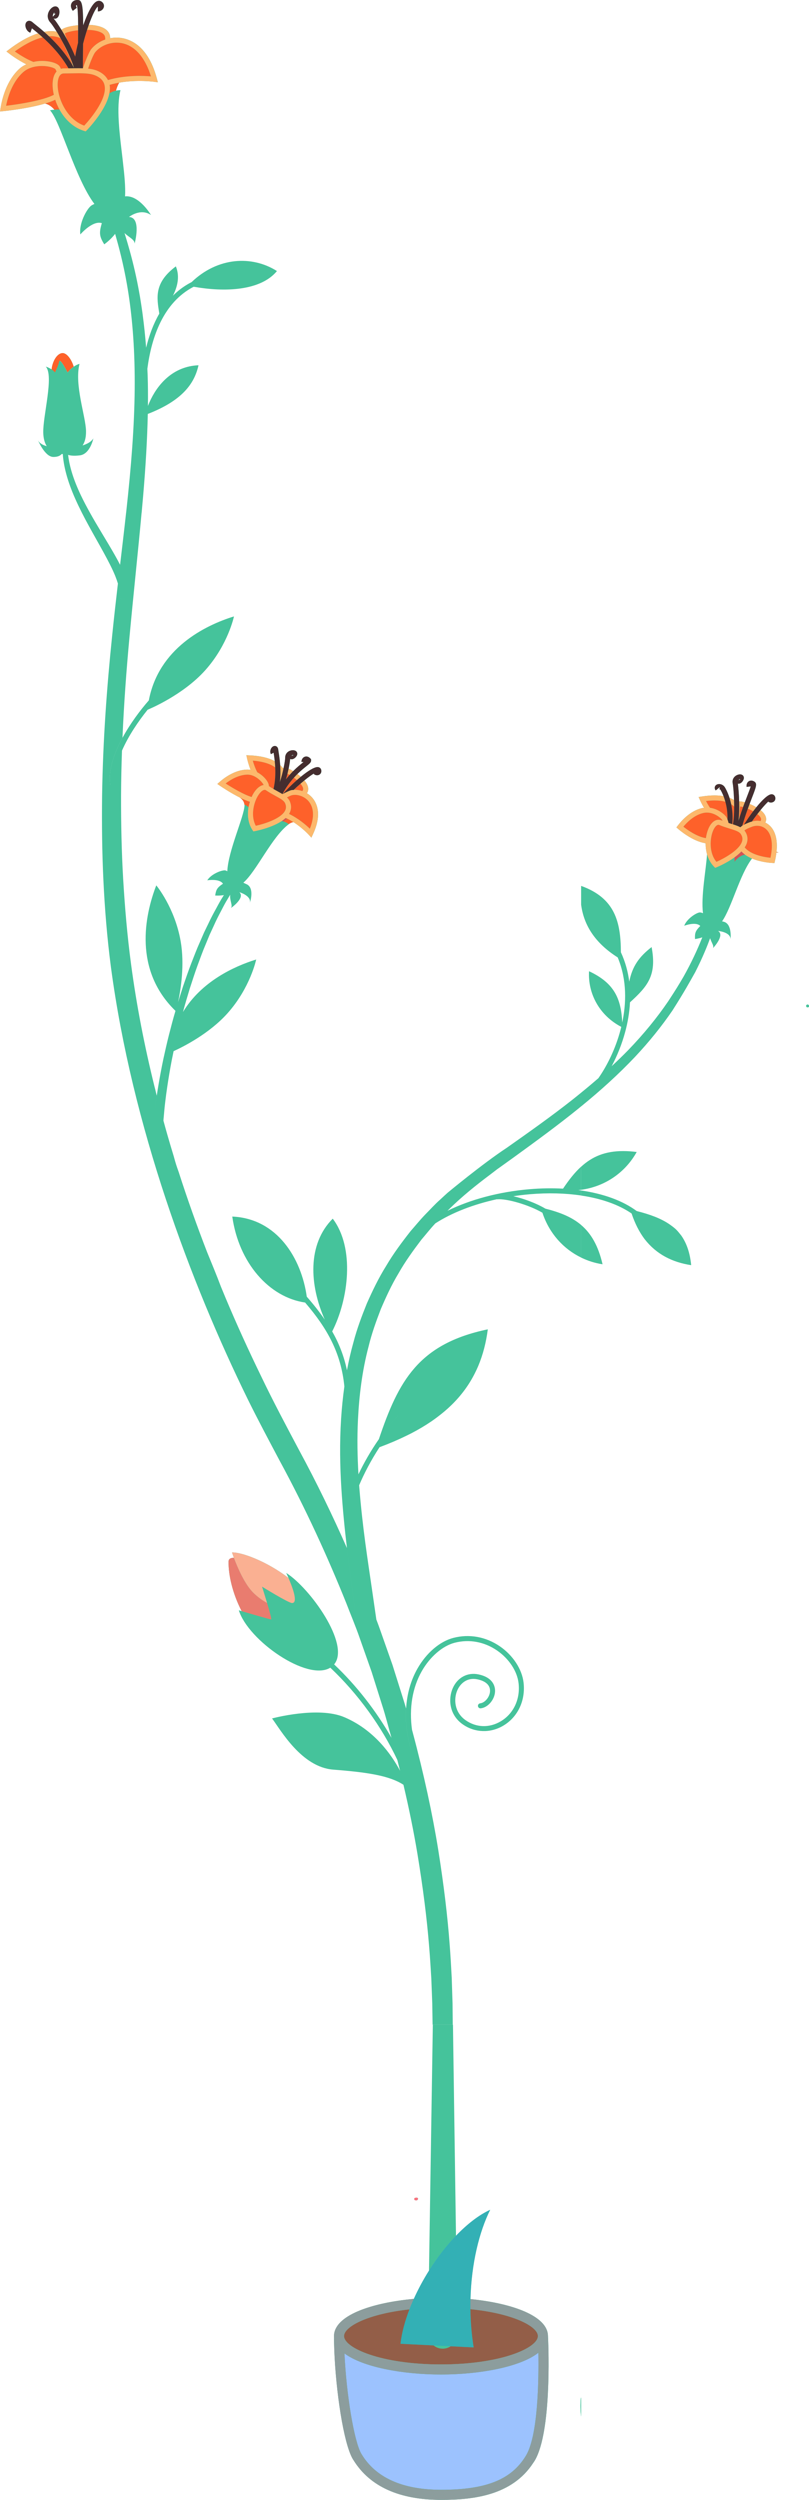 <?xml version="1.0" encoding="UTF-8"?>
<svg width="102.03mm" height="314.98mm" version="1.1" viewBox="0 0 361.51 1116.1" xmlns="http://www.w3.org/2000/svg">
<g transform="translate(-202.1 95.931)">
<path d="m236.57-95.93c-1.1 0.032-2.014 0.521-2.475 1.361-0.558 1.022-0.353 2.321 0.547 3.482l1.775-1.385c-0.389-0.502-0.42-0.886-0.346-1.022 0.043-0.076 0.168-0.148 0.375-0.178 0.403 1.199 0.537 4.836 0.565 8.988-2.393 0.234-5.264 0.72-6.863 1.641-0.229 0.132-0.43 0.272-0.602 0.422 0.822 1.342 1.709 2.879 2.6 4.529v0.008c-0.444-0.822-0.886-1.617-1.32-2.373-0.44-0.764-0.871-1.489-1.285-2.164-1.442-2.353-2.67-4.106-3.291-4.779-0.094-0.103-0.178-0.208-0.248-0.314 0.576 0.23 1.126 0.102 1.506-0.137 1.111-0.711 1.34-2.699 1.014-3.812-0.259-0.889-0.885-1.42-1.68-1.42-1.262 0-2.473 1.254-3.016 2.494-0.734 1.672-0.452 3.392 0.77 4.713 0.529 0.576 1.576 2.069 2.82 4.078l2e-3 2e-3c-0.808-0.151-1.643-0.238-2.516-0.238-1.022 0-2.058 0.133-3.098 0.324v-2e-3c-1.516-1.327-2.823-2.377-3.75-3.119-0.576-0.461-1.015-0.811-1.27-1.043-1.026-0.931-1.841-0.851-2.338-0.615-0.67 0.315-1.047 1.061-1.004 1.992 0.051 1.163 0.766 2.652 2.201 3.172l0.721-1.978c0.09 0.072 0.184 0.15 0.283 0.229 0.652 0.524 1.506 1.208 2.484 2.033 0.623 0.526 1.302 1.116 2.016 1.76-0.712-0.643-1.393-1.234-2.016-1.758-4.824 1.514-9.51 4.523-13.002 7.191l-1.16 0.887 1.152 0.895c0.232 0.18 3.685 2.834 7.732 4.848-1.03 0.486-2 1.043-2.814 1.752-6.208 5.407-8.158 14.306-8.709 17.881l-0.221 1.434 1.445-0.145c0.596-0.059 11.004-1.121 18.674-3.406 1.564 0.38 2.861 1.236 4.178 2.727-0.626 0.061-1.281 0.148-1.984 0.285 4.588 4.768 11.31 30.489 19.854 41.811-0.603 0.263-1.136 0.531-1.482 0.801-2.059 1.6-5.491 8.007-4.805 12.811 0 0 5.491-6.406 9.611-5.033-1.375 4.577-0.992 6.026 1.066 9.457 0 0 2.814-1.962 4.873-4.684 0.402 1.407 0.829 2.927 1.27 4.564 0.44 1.637 0.896 3.39 1.35 5.258 0.908 3.737 1.818 7.934 2.633 12.59 1.984 11.192 3.351 24.965 3.486 40.814 0.173 15.851-0.948 33.763-2.971 53.281-0.265 2.628-0.551 5.29-0.846 7.977h-0.014c-0.826 7.532-1.749 15.293-2.691 23.266-2.97-5.794-7.106-12.294-10.98-18.898-0.857-1.454-1.688-2.911-2.498-4.369-1.397-2.509-2.721-5.007-3.887-7.441-1.859-3.843-3.307-7.541-4.264-10.785-0.488-1.62-0.841-3.126-1.113-4.467-0.116-0.595-0.212-1.151-0.291-1.672-0.079-0.517-0.138-0.999-0.186-1.449 0.789 0.279 2.363 0.574 5.231 0.229 4.639-0.562 6.047-7.594 6.047-7.594-0.981 1.633-2.847 2.503-4.824 3.176 0.724-1.089 1.253-2.502 1.455-4.357 0.034-0.308 0.058-0.628 0.072-0.961 0.015-0.333 0.021-0.679 0.016-1.037 0-0.414-0.031-0.858-0.074-1.326-0.043-0.469-0.102-0.965-0.176-1.482-0.146-1.039-0.349-2.168-0.58-3.367-0.232-1.201-0.494-2.471-0.762-3.785-0.267-1.313-0.54-2.671-0.793-4.051-0.126-0.689-0.248-1.382-0.361-2.078-0.062-0.383-0.115-0.768-0.172-1.152-0.048-0.316-0.1-0.633-0.142-0.949-0.095-0.699-0.179-1.395-0.248-2.09-0.07-0.695-0.124-1.387-0.162-2.072-0.038-0.685-0.06-1.363-0.06-2.033-7e-4 -0.67 0.021-1.331 0.062-1.98 0.043-0.648 0.11-1.284 0.203-1.904 0.092-0.62 0.212-1.225 0.361-1.812-0.963 0.241-1.845 0.736-2.617 1.287-1.633 1.163-2.727 2.603-2.727 2.603s-2.585-5.168-3.482-5.203l0.01-0.053c0.899 0.042 3.481 5.203 3.481 5.203s1.093-1.438 2.725-2.602c-0.941-3.157-3.168-6.352-5.256-6.021-2.303 0.362-4.216 3.655-4.613 7.26-1.297-0.878-2.603-1.262-2.603-1.262 3.748 4.124-1.359 22.077-1.125 29.623 0.059 1.912 0.398 3.472 0.94 4.75 0.18 0.426 0.383 0.82 0.605 1.186-0.676-0.21-1.321-0.449-1.895-0.752-0.383-0.203-0.736-0.434-1.047-0.701-0.153-0.132-0.296-0.273-0.428-0.424-0.133-0.152-0.253-0.316-0.361-0.49-0.105-0.169-0.196-0.35-0.275-0.541 0 0.015 0.189 0.477 0.535 1.191 0.176 0.362 0.391 0.786 0.641 1.238 0.25 0.453 0.534 0.935 0.85 1.418 0.158 0.241 0.324 0.481 0.496 0.719s0.351 0.471 0.537 0.697c0.186 0.226 0.381 0.445 0.58 0.652 0.199 0.207 0.403 0.403 0.613 0.584 0.21 0.181 0.426 0.347 0.646 0.494 0.221 0.147 0.448 0.274 0.678 0.379 0.23 0.105 0.463 0.188 0.701 0.244 0.239 0.056 0.482 0.086 0.729 0.086 2.088 0 3.132-0.669 3.668-1.301 0.168 0 0.341-0.013 0.514-0.019 0.013 0.084-4e-4 0.145 0.016 0.232 0.065 1.042 0.211 2.294 0.445 3.721 0.243 1.424 0.568 3.022 1.027 4.732 0.225 0.858 0.482 1.742 0.767 2.652 0.57 1.818 1.255 3.73 2.047 5.691 0.396 0.98 0.817 1.974 1.264 2.975 0.452 1.021 0.926 2.05 1.42 3.084 0.494 1.034 1.006 2.073 1.533 3.115 1.017 2.013 2.088 4.028 3.184 6.025 4.453 8.132 9.227 16.057 11.742 22.244 0.477 1.215 0.875 2.324 1.188 3.365 0.084 0.279 0.193 0.582 0.258 0.848 0.353 1.256 0.514 2.335 0.602 3.203 0.036 0.839 0.085 1.277 0 1.916-0.056 0.54-0.086 0.824-0.086 0.824l2.664 0.238-2.666-0.234s0.027-0.29 0.084-0.828c0.088-0.639 0.039-1.081 0-1.92-0.087-0.866-0.248-1.946-0.602-3.199-0.065-0.266-0.172-0.566-0.258-0.848-0.895 7.677-1.783 15.529-2.598 23.566-2.324 22.504-4.106 46.391-4.471 71.168-0.142 12.4-0.027 24.963 0.59 37.781 0.599 12.632 1.653 25.654 3.338 38.566 9.505 71.393 35.602 140.96 61.225 193.2 4.61 9.324 9.478 18.428 14.189 27.311 11.66 21.47 21.476 42.973 29.828 63.725 1.996 5.224 4.173 10.3 5.941 15.439 1.809 5.123 3.591 10.172 5.344 15.133 1.584 5.018 3.14 9.947 4.668 14.789 1.582 4.826 2.756 9.675 4.129 14.357 0.024 0.089 0.044 0.176 0.068 0.266-6.734-11.856-15.534-23.219-25.619-32.76 7.387-8.872-10.816-34.157-21.432-40.84 0 0 0.437 0.898 1.016 2.221 0 4e-3 -2e-4 0.01 0.01 0.014-9.82-7.485-21.018-11.559-25.227-11.375 0 0 0.305 0.941 0.85 2.397-1.478-0.028-2.381 0.472-2.397 1.707-0.076 5.861 1.72 14.069 5.852 22.096-0.783-0.23-1.266-0.371-1.266-0.371 4.156 13.455 30.623 31.905 40.881 25.625 12.482 11.765 22.981 26.364 29.949 41.172 0 0.015 0.014 0.03 0.014 0.045 0.412 1.604 0.818 3.201 1.207 4.783-3.949-7.389-11.684-18.279-24.904-23.904-11.763-5.004-32.299 0.562-32.299 0.562 3.848 5.139 13.136 21.754 27.352 22.854 15.333 1.188 25.114 2.697 31.367 6.756 2.55 10.843 4.625 21.116 6.225 30.689 2.583 15.638 4.265 29.361 5.186 40.699 0.493 5.665 0.766 10.742 1.045 15.143 0.167 4.394 0.309 8.135 0.424 11.168 0.09 5.879 0.14 9.1 0.144 9.379h8.994c0-0.018 0.012-0.035 0.012-0.053 0 0-0.031-3.284-0.086-9.438-0.099-3.119-0.223-6.964-0.369-11.486-0.257-4.505-0.505-9.675-0.973-15.457-0.871-11.567-2.501-25.564-5.039-41.512-2.567-15.944-6.395-33.777-11.541-52.965-0.069-0.233-0.131-0.473-0.197-0.709-8e-4 0 0-0.014 0-0.018-1.321-9.614 0.136-18.699 4.373-26.16 3.647-6.417 9.272-11.276 14.684-12.68 6.511-1.683 13.24-0.456 18.953 3.461 5.317 3.65 8.999 9.236 9.613 14.58 0.819 7.108-2.234 13.635-7.967 17.035-5.101 3.029-10.982 2.835-15.732-0.52-4.981-3.517-5.393-9.378-3.67-13.336 1.31-3.004 4.359-5.867 8.976-4.894 3.764 0.792 5.763 2.688 5.635 5.346-0.121 2.522-2.26 5.135-4.402 5.371-0.617 0.07-1.062 0.625-0.994 1.244 0.07 0.617 0.632 1.057 1.244 0.992 3.233-0.358 6.225-3.862 6.4-7.498 0.087-1.813-0.459-6.191-7.418-7.656-4.907-1.03-9.414 1.401-11.504 6.195-2.077 4.768-1.576 11.831 4.434 16.074 5.413 3.821 12.382 4.057 18.178 0.617 6.507-3.857 9.977-11.226 9.055-19.227-0.686-5.974-4.737-12.173-10.576-16.178-6.257-4.293-13.641-5.637-20.789-3.785-6.071 1.575-12.08 6.715-16.076 13.746-3.004 5.287-4.67 11.341-5.053 17.789-0.342 5.778 0.34 11.871 2.144 18.059 0.08 0.276 0.256 0.498 0.482 0.639-0.228-0.141-0.407-0.362-0.488-0.639-1.804-6.188-2.486-12.283-2.144-18.061-0.423-1.467-0.861-2.939-1.338-4.408-1.552-4.93-3.133-9.949-4.742-15.057-1.78-5.049-3.592-10.181-5.428-15.396-0.56-1.628-1.168-3.252-1.789-4.875 0-0.013-3e-4 -1.6e-4 0-0.018-0.401-2.776-1.122-7.758-2.107-14.566-1.559-10.856-4.077-26.28-5.533-44.807-0.014-0.182-0.021-0.372-0.035-0.555 2.151-5.085 5.27-11.121 9.113-16.984 4.337-1.606 8.329-3.313 12.008-5.119 0.677-0.331 1.363-0.658 2.018-0.996 3.321-1.719 6.372-3.526 9.16-5.428 0.634-0.432 1.242-0.877 1.85-1.318 0.252-0.184 0.495-0.37 0.742-0.555 2.266-1.696 4.361-3.458 6.258-5.301 4.462-4.327 7.93-9.07 10.537-14.254 0.529-1.048 1.035-2.111 1.494-3.197 2.14-5.072 3.552-10.54 4.311-16.453-31.014 6.453-39.941 23.129-48.68 49.031-3.588 5.14-6.706 10.606-9.127 15.701-0.454-7.721-0.633-15.898-0.217-24.436 0.524-10.548 1.825-21.65 4.768-32.738 1.345-5.58 3.321-11.065 5.436-16.564 2.317-5.411 4.809-10.852 7.928-16.002 2.963-5.242 6.535-10.169 10.225-15.029 1.989-2.315 3.87-4.735 5.961-6.981 0.095-0.099 0.187-0.2 0.281-0.299 7.355-4.723 16.898-8.461 27.562-10.781l0.012 0.062c4.178-0.436 14.186 2.443 20.264 5.984h-0.012c0.534 0.312 1.042 0.628 1.512 0.947-0.47-0.319-0.977-0.635-1.512-0.945 3.055 9.241 9.416 16.181 17.307 20.008v-14.545c-4.166-3.545-9.467-5.645-15.949-7.283 0-1e-3 -2e-4 0-0.014 0-4.03-2.408-9.563-4.452-14.338-5.559 2.416-0.362 4.864-0.667 7.352-0.879 8.201-0.695 15.955-0.477 22.941 0.562v-2.269c-0.409-0.059-0.834-0.1-1.248-0.154-0.588 0.058-1.179 0.103-1.775 0.133 0.596-0.03 1.188-0.076 1.775-0.135 0.418-0.043 0.834-0.09 1.248-0.146v-10.316c-2.876 2.623-5.472 5.928-8.082 9.832-4.8-0.261-9.838-0.194-15.049 0.252-13.64 1.156-26.41 4.615-36.584 9.625 0.24-0.231 0.46-0.482 0.709-0.709 5.733-5.641 11.994-10.679 18.449-15.512 7.136-5.388-3.009 2.067 10.406-7.598 9.997-7.247 19.855-14.434 29.051-21.889 0.373-0.301 0.728-0.611 1.1-0.912v-3.103l6e-3 0.01v3.109c8.786-7.141 16.939-14.549 24.121-22.145 6.397-6.813 11.967-13.761 16.686-20.662 5.583-8.76 7.831-12.969 10.189-17.133 1.602-3.161 3.061-6.262 4.305-9.223 0.869-2.038 1.633-4.001 2.344-5.918 0.601 2.038 1.85 3.362 1.254 4.469 0 0 5.533-5.788 2.275-7.721 0 0 5.608 0.448 5.572 3.699 0 0 0.925-7.128-3.318-7.873-0.146-0.025-0.294-0.077-0.44-0.109 4.316-6.185 7.903-20.931 13.389-28.041 0 7.8e-4 -2e-4 9.5e-4 0.01 2e-3 4.181 1.744 8.773 1.973 9.072 1.984l0.926 0.041 0.217-0.9c0.335-1.397 0.536-2.648 0.678-3.832l0.992-0.023-0.963-0.223c0.63-5.652-0.729-8.976-2.174-10.812-0.783-0.99-1.738-1.756-2.807-2.285 0.189-0.421 0.33-0.84 0.357-1.24 0.081-1.127-0.398-2.255-1.426-3.359-0.315-0.34-0.681-0.671-1.082-0.99 1.388-1.694 2.71-3.143 3.693-3.998l-0.195 0.33c0.769 0.455 1.745 0.421 2.42-0.084 0.603-0.455 0.86-1.205 0.664-1.963-0.207-0.796-0.784-1.296-1.549-1.344h-0.078c-1.555 0-4.21 2.592-6.822 5.805-0.97-0.574-1.999-1.075-3.014-1.484 0.389-1.033 0.756-1.984 1.094-2.857 1.778-4.601 2.377-6.151 1.15-7.033-0.842-0.608-1.792-0.698-2.553-0.246-0.796 0.475-1.185 1.425-1.043 2.543l1.853-0.236c-0.266 0.943-0.893 2.574-1.508 4.162-0.344 0.891-0.719 1.867-1.115 2.922-0.252 0.673-0.515 1.389-0.783 2.129 0.267-0.739 0.53-1.457 0.781-2.129-0.886-0.25-1.668-0.389-2.244-0.389-0.113 0-0.193 0.036-0.297 0.047v-2e-3c-0.092-3.465-0.37-6.544-0.584-7.984 0.142 0.03 0.289 0.043 0.408 0.043 1.107-0.038 1.998-1.253 2.219-2.117 0.23-0.902-0.19-1.52-0.658-1.797-0.338-0.2-0.727-0.272-1.125-0.252h-0.01c-0.663 0.033-1.349 0.318-1.85 0.68-1.091 0.787-1.574 2.031-1.295 3.332 0.18 0.828 0.488 3.886 0.609 7.482-0.618-0.4-1.296-0.748-2.049-1.033v-2e-3c-0.86-2.664-1.842-4.326-2.062-4.68-0.599-0.959-1.679-1.53-2.762-1.44-0.776 0.061-1.39 0.46-1.647 1.062-0.245 0.578-0.122 1.226 0.334 1.781l1.73-1.438c0.043 0.062 0.108 0.266 0.021 0.5-0.079 0.216-0.236 0.326-0.295 0.342 0.065-0.016 0.455-0.018 0.707 0.385 0.065 0.104 0.664 1.085 1.316 2.762-1.212-0.218-2.524-0.344-3.963-0.344-1.771 0-3.7 0.162-5.736 0.486l-1.443 0.229 0.592 1.338c0.153 0.349 0.822 1.811 1.828 3.498 0.211-0.029 0.421-0.064 0.633-0.092-0.212 0.028-0.421 0.065-0.633 0.094-0.263 0.036-0.534 0.028-0.793 0.084-5.438 1.224-9.443 5.873-10.912 7.814l-0.631 0.834 0.785 0.689c0.277 0.245 6.356 5.522 12.109 6.348 0.05 0.067 0.098 0.14 0.145 0.211 0-0.062-0.012-0.126-0.012-0.189 0 0.063 0.014 0.127 0.014 0.189 0 1.579 0.207 3.173 0.639 4.703v0.01c-0.401 6.685-2.788 18.848-1.801 26.352 0.057 0.435 0.126 0.856 0.207 1.258-0.081-0.403-0.151-0.822-0.209-1.258-0.637-0.254-1.182-0.409-1.566-0.346-1.701 0.286-5.717 2.937-6.828 5.949 0 0 5.213-2.001 7.18 0.094-2.239 2.232-2.473 3.194-2.353 5.84 0 0 1.553-0.178 3.252-0.768-2.142 5.418-4.897 11.347-8.359 17.514-2.447 4.176-3.495 5.876-6.902 11.076-4.946 7.265-10.926 14.598-17.863 21.777-2.352 2.417-4.843 4.808-7.391 7.188 2.434-4.558 4.598-9.829 6.123-15.561 1.001-3.759 1.838-8.188 2.086-12.973 7.862-7.18 12.059-11.993 9.656-24.674-5.634 4.374-8.62 8.58-9.99 15.451-0.544-4.318-1.707-8.751-3.732-13.125-0.067-13.475-2.57-24.184-17.777-29.641v8.369c1.175 9.045 6.068 17.055 16.346 23.568 4.31 10.286 3.764 20.862 2.033 29.078-0.51-10.491-3.368-17.569-14.844-22.918-0.556 9.967 4.589 19.718 14.408 24.844 0.173 0.09 0.332 0.19 0.508 0.275-0.175-0.087-0.335-0.186-0.508-0.273-0.117 0.486-0.238 0.971-0.361 1.44-2.225 8.361-5.981 15.941-9.896 21.51-0.01 7e-3 -0.01 0.013-0.014 0.019-2.483 2.166-5.044 4.31-7.668 6.436v1.649c-0.185 0.123-0.376 0.256-0.559 0.361l-0.01-0.016c0.182-0.106 0.373-0.246 0.562-0.367v-1.645c-1.353 1.096-2.686 2.195-4.072 3.277-9.175 7.227-19.055 14.22-29.146 21.318-10.974 7.215-26.449 20.08-26.449 20.08s-2.273 2.05-3.383 3.107c-2.401 2.108-4.523 4.514-6.777 6.777-2.212 2.306-4.223 4.796-6.336 7.188-3.944 5.018-7.765 10.133-10.969 15.592-3.361 5.366-6.079 11.045-8.605 16.711-2.32 5.747-4.484 11.502-5.994 17.334-1.183 4.196-2.132 8.385-2.904 12.545-1.319-6.307-3.533-11.961-6.602-17.348 7.309-14.337 10.22-37.17 0.242-50.348-11.429 11.429-10.412 29.73-3.559 45.09-2.35-3.42-5.016-6.805-8.045-10.254-2.389-17.068-13.176-34.885-33.291-35.773 2.907 20.675 16.423 36.044 32.547 38.389 9.971 11.623 16.056 22.544 17.543 37.463-0.679 4.873-1.151 9.682-1.457 14.369-0.707 10.962-0.48 21.325 0.098 30.822 0.63 10.006 1.567 19.033 2.514 26.957 0.853 7.128 1.716 13.371 2.373 18.523 1.395 10.856 2.191 17.062 2.191 17.062s-0.798-6.206-2.195-17.064c-0.657-5.15-1.518-11.393-2.371-18.521-6.372-14.436-13.453-29.085-21.387-43.719-5.78-10.888-11.606-21.791-17.037-33.146-5.501-11.313-10.807-22.896-15.779-34.729-0.716-1.701-1.415-3.413-2.121-5.123-2.083-5.532-3.958-9.963-6.174-15.418-4.547-11.738-8.809-23.654-12.682-35.721-1.177-3.323-1.262-3.585-2.24-7.117-1.004-3.272-1.979-6.552-2.92-9.842-0.573-1.985-1.112-3.977-1.662-5.969 3e-4 0 0-0.014 0-0.014 0.013-0.182 0.018-0.352 0.027-0.539 0.227-2.248 0.39-4.791 0.734-7.557 0.137-1.183 0.296-2.427 0.463-3.689 0.14-1.053 0.299-2.144 0.461-3.246 0.553-3.753 1.215-7.738 2.016-11.912 0.268-1.345 0.552-2.723 0.838-4.098 4.372-1.994 15.973-7.828 24.098-16.92 10.186-11.398 12.809-24.006 12.809-24.006-10.064 3.114-24.55 9.918-32.711 23.438 0.911-3.533 2.014-7.007 3.029-10.449 1.136-3.49 2.236-6.938 3.436-10.223 1.22-3.276 2.346-6.466 3.617-9.404 0.61-1.483 1.208-2.922 1.781-4.314 0.632-1.368 1.241-2.69 1.828-3.957 1.129-2.561 2.305-4.832 3.371-6.834 1.032-2.018 1.958-3.77 2.822-5.144 0.463-0.78 0.862-1.454 1.211-2.039-0.279 2.815 1.278 4.816 0.309 5.975 0 0 6.581-4.561 3.775-7.106 0 0 5.405 1.561 4.721 4.738 0 0 2.334-6.797-1.676-8.377-0.418-0.166-0.835-0.377-1.248-0.598 5.859-5.058 12.918-20.726 20.322-26.117 0 0-0.023-0.019-0.043-0.035 0.807-0.513 1.522-0.826 2.107-0.891 4.025 2.567 6.832 5.64 6.877 5.689l1.135 1.258 0.721-1.535c3.564-7.614 2.276-12.415 0.568-15.1-0.904-1.422-2.053-2.454-3.277-3.199 0.203-0.315 0.367-0.639 0.459-0.965 0.367-1.31-0.059-2.774-1.26-4.356-0.101-0.133-0.232-0.266-0.342-0.398 1.705-1.385 3.293-2.546 4.432-3.189l-0.258 0.285c0.666 0.603 1.624 0.765 2.389 0.402 0.684-0.322 1.081-1.006 1.043-1.787-0.043-0.821-0.508-1.429-1.246-1.627-1.512-0.407-4.682 1.619-7.936 4.287v2e-3c-0.483-0.434-0.982-0.861-1.506-1.254 1.522-1.491 2.904-2.602 3.93-3.418 1.447-1.152 2.109-1.677 2.172-2.5l-0.027-0.668-0.33-0.361c-0.704-0.763-1.618-1.042-2.453-0.754-0.875 0.306-1.446 1.16-1.529 2.285l0.975 0.072c-0.068 0.056-0.138 0.11-0.205 0.166-1.147 0.911-2.716 2.183-4.438 3.904v-2e-3c-0.722-0.436-1.417-0.811-2.043-1.076 0.378-1.822 0.618-3.383 0.688-4.361 0.131 0.064 0.266 0.102 0.398 0.125 1.089 0.2 2.209-0.828 2.594-1.631 0.407-0.837 0.122-1.528-0.283-1.893-0.776-0.7-2.098-0.579-3-0.174-1.226 0.553-1.95 1.676-1.934 3.006 0.01 0.648-0.231 2.362-0.672 4.498-0.201 0.975-0.448 2.039-0.732 3.131 0.285-1.093 0.529-2.154 0.73-3.129v-2e-3c-0.137 0.031-0.262 0.085-0.381 0.15-0.333-0.47-0.739-0.898-1.176-1.312 0.03 0.431 0.031 0.912 0.047 1.369-0.016-0.458-0.019-0.94-0.049-1.371-0.169-2.5-0.491-4.552-0.691-5.787-0.076-0.475-0.136-0.834-0.156-1.057-0.117-1.183-0.769-1.549-1.145-1.664-0.617-0.187-1.286 0.056-1.781 0.652-0.567 0.689-0.925 1.907-0.371 2.955l1.213-0.643c0.013 0.039 0.015 0.076 0.019 0.115 0.137 0.855 0.336 2.14 0.5 3.67-2.747-1.505-6.527-2.404-11.252-2.613l-1.459-0.062 0.309 1.426c0.101 0.459 0.618 2.727 1.586 5.119 1.073 0.191 2.073 0.574 2.988 1.062 0.958 0.511 1.817 1.14 2.547 1.803-0.729-0.66-1.589-1.286-2.545-1.797-0.916-0.488-1.915-0.874-2.988-1.062-0.497-0.087-1.003-0.145-1.525-0.145-5.575 0.11-10.429 3.864-12.256 5.471l-1.09 0.959 1.197 0.814c0.695 0.475 4.743 3.194 8.84 5.244 0.01 2e-3 0.01 4e-3 0.014 6e-3 1.311 0.95 1.969 1.837 2.1 3.453-8e-4 0.036 0 0.067 0 0.104-0.196 4.979-7.326 20.323-7.693 29.361-0.407-0.234-0.783-0.407-1.08-0.418-1.726-0.062-6.187 1.729-7.879 4.461 0 0 5.506-0.92 7.014 1.525-2.639 1.739-3.063 2.637-3.475 5.252 0 0 1.891 0.164 3.894-0.191-0.137 0.221-0.27 0.436-0.418 0.672-0.909 1.391-1.88 3.148-2.967 5.182-1.123 2.014-2.358 4.306-3.553 6.875-0.619 1.276-1.264 2.606-1.93 3.981-0.61 1.399-1.239 2.847-1.885 4.334-1.343 2.959-2.544 6.161-3.84 9.457-1.276 3.301-2.453 6.763-3.67 10.273-0.732 2.327-1.489 4.678-2.219 7.041 1.237-5.751 2.988-16.756 1.16-27.223-2.631-15.057-10.896-24.934-10.896-24.934-5.209 13.486-10.205 37.815 8.58 56.035-1.067 3.562-2.001 7.159-2.91 10.705-0.909 3.602-1.717 7.17-2.471 10.631-0.855 4.054-1.581 7.94-2.197 11.619-0.153 0.9-0.306 1.805-0.441 2.674-0.121 0.767-0.226 1.496-0.334 2.238-0.126 0.857-0.261 1.737-0.369 2.559-0.145 1.006-0.248 1.95-0.355 2.898v-0.014c0.107-0.944 0.208-1.884 0.351-2.885 0.11-0.821 0.245-1.699 0.371-2.559-0.126-0.488-0.257-0.976-0.381-1.467-0.157-0.814-0.321-1.379-0.629-2.559-4.489-18.16-8.065-36.473-10.488-54.725-1.701-12.706-2.761-25.263-3.519-37.924-0.729-12.483-0.967-24.955-0.949-37.168 0.034-6.821 0.185-13.571 0.418-20.256 0.01-0.016 0.013-0.031 0.019-0.047 2.844-6.446 7.194-12.949 11.408-18.146v-4e-3c0.655-0.265 15.844-6.52 25.809-17.67 10.186-11.398 12.809-24.008 12.809-24.008-13.093 4.052-33.696 14.308-38.064 37.545v2e-3c-3.865 4.412-8.31 10.356-11.746 16.686-3.877 7.146-6.455 14.755-5.4 21.131l-0.016 2e-3c-1.062-6.383 1.517-14.002 5.398-21.154 0.652-15.296 1.755-30.196 3.096-44.58 1.816-19.638 3.844-38.359 5.457-55.943h0.018c0.228-2.473 0.449-4.924 0.656-7.352 1.105-12.944 1.849-25.228 2.088-36.725 15.484-6.008 20.852-13.596 22.666-21.734-11.519 0.451-18.492 8.701-21.961 16.594-0.231 0.526-0.446 1.052-0.646 1.572 0.054-4.721 0.021-9.313-0.125-13.736-0.031-0.972-0.082-1.913-0.125-2.869-0.12 0.912-0.225 1.815-0.317 2.709 0.091-0.894 0.196-1.797 0.315-2.709 1.816-13.901 7.047-29.557 20.695-36.617 13.948 2.473 29.902 1.848 37.217-7.004-11.18-7.081-26.484-6.244-38.135 4.928-2.396 1.22-4.55 2.68-6.482 4.338-0.644 0.553-1.264 1.127-1.859 1.723-0.341 0.671-0.719 1.353-1.137 2.045 0.418-0.692 0.794-1.374 1.135-2.045 2.495-4.916 2.872-9.261 1.299-13.082-9.868 7.4-8.516 14.001-7.4 21.1-2.725 4.707-4.6 9.947-5.885 15.225-0.396-5.175-0.92-10.071-1.535-14.689-0.043-0.32-0.081-0.651-0.125-0.969-0.049-0.355-0.102-0.695-0.152-1.047-0.238-1.681-0.489-3.32-0.752-4.918-0.061-0.373-0.119-0.757-0.182-1.125-0.069-0.405-0.143-0.792-0.213-1.191-0.324-1.845-0.659-3.645-1.012-5.369-1.363-6.75-2.898-12.536-4.316-17.367-0.473-1.61-0.933-3.114-1.369-4.512 2.172 2.025 4.518 2.91 4.518 4.711 0 0 3.204-11.669-2.516-11.896 0 0 5.051-4.108 9.832-0.875 0 0-5.006-8.483-11.008-8.363-0.193 0-0.387 0.017-0.582 0.039 0.237-4.17-0.291-9.537-0.953-15.25-0.074-0.639-0.134-1.245-0.211-1.893-0.255-2.144-0.522-4.328-0.769-6.514-0.03-0.265-0.056-0.528-0.086-0.793-0.188-1.697-0.361-3.39-0.508-5.064-0.02-0.222-0.044-0.447-0.062-0.668-0.09-1.074-0.167-2.138-0.229-3.188 0-0.089-0.012-0.173-0.012-0.262-0.287-5.152-0.18-9.945 0.779-13.787v-0.006c0-1.2e-4 -0.829-0.038-2.004 0.223 0.4-1.452 0.887-2.66 1.463-3.582 1e-3 -2.38e-4 3e-3 -0.002 4e-3 -2e-3 8.05-1.393 15.529-0.382 15.574-0.375l1.678 0.236-0.434-1.639c-4.385-16.546-14.073-18.332-18.035-18.332-0.477 0-0.954 0.026-1.426 0.076-0.472 0.05-0.94 0.122-1.404 0.211-0.034-0.738-0.136-1.432-0.395-2.006-1.339-2.965-5.476-3.831-9.152-3.982 1.447-4.052 2.96-7.281 4.045-8.201v2.219c1.127 0 2.156-0.65 2.557-1.617 0.351-0.848 0.156-1.756-0.521-2.434-0.74-0.74-1.708-0.886-2.65-0.4-1.64 0.839-3.489 4.214-5.15 8.529-0.237 0.616-0.47 1.252-0.699 1.902-0.034 0.095-0.065 0.185-0.096 0.277v-0.008c0.03-0.091 0.062-0.181 0.092-0.27h-0.092c-0.062-8.981-0.617-10.918-2.203-11.064-0.164-0.014-0.325-0.02-0.482-0.016h-0.021zm-10.16 5.445c-0.018 0.324-0.092 0.669-0.195 0.807 0.121-0.16 0.481-0.218 0.656-0.111l0.016 0.014-1.182 1.318c-0.05-0.297-0.025-0.609 0.074-0.936 0.14-0.461 0.399-0.84 0.631-1.092zm14.602 7.871c0.491 0.009 0.959 0.035 1.414 0.068-0.454-0.033-0.923-0.057-1.414-0.066v-2e-3zm2.992 0.242c0.402 0.061 0.792 0.128 1.152 0.211 0.39 0.09 0.754 0.192 1.092 0.307-0.65-0.22-1.406-0.391-2.244-0.518zm4.496 1.855h2e-3c0.079 0.09 0.149 0.184 0.211 0.279-0.062-0.096-0.134-0.189-0.213-0.279zm-24.207 0.777c-0.101 0.01-0.202 0.017-0.303 0.023v-2e-3c0.101-0.007 0.201-0.011 0.303-0.021zm8.738 8.93c0.294 0.683 0.577 1.372 0.834 2.057 0.257 0.684 0.488 1.363 0.685 2.031-0.198-0.669-0.431-1.348-0.688-2.031-0.257-0.684-0.538-1.373-0.832-2.057zm-20.758 0.158c0.596 0.352 1.237 0.7 1.883 1.039 0.405 0.211 0.81 0.422 1.225 0.619-0.272-0.129-0.545-0.256-0.812-0.393-0.143-0.073-0.271-0.152-0.412-0.227-0.649-0.339-1.285-0.686-1.883-1.039zm8.551 1.92c0.426 0 0.859 0.015 1.293 0.045-0.434-0.029-0.867-0.043-1.293-0.043-0.313 0-0.62 0.013-0.924 0.031 0.304-0.02 0.611-0.033 0.924-0.033zm13.725 2.014h4e-3c0.21 0.36 0.408 0.733 0.609 1.103 4e-4 0.001 0 0.003 0 0.004v2e-3c0.011 0.03 0.017 0.062 0.029 0.09v0.047c0.766-0.012 1.501-0.017 2.195-0.016-0.695-0.002-1.43 0.005-2.197 0.018-0.484 0.006-0.967 0.011-1.482 0.023 0.515-0.013 0.999-0.018 1.482-0.025v-0.047c-0.012-0.029-0.02-0.061-0.031-0.09-0.202-0.373-0.398-0.746-0.609-1.109zm-18.463 0.973c-0.276 0.095-0.554 0.2-0.83 0.314 0.188-0.078 0.374-0.167 0.562-0.234 0.09-0.032 0.178-0.051 0.268-0.08zm10.799 0.705h2e-3c0.056 0.125 0.097 0.2 0.148 0.311-0.052-0.11-0.093-0.186-0.15-0.311zm18.814 0.787c0.144 0.062 0.294 0.111 0.435 0.18 0.249 0.12 0.488 0.246 0.719 0.377-0.23-0.131-0.47-0.255-0.719-0.375-0.142-0.068-0.291-0.12-0.435-0.182zm18.291 2.219c0.208-0.002 0.386 0.005 0.588 0.006-0.294-5.48e-4 -0.588 3.2e-5 -0.895 0.004 0.099-0.001 0.209-9e-3 0.307-0.01zm-10.758 3.428c-0.718 0.164-1.435 0.349-2.148 0.559v-2e-3c0.713-0.209 1.43-0.393 2.148-0.557zm-24.46 123.77c-0.051 0.012-0.097 0.039-0.135 0.088v-2e-3c0.038-0.049 0.083-0.076 0.135-0.086zm-5.793 38.117c0.041 0.012 0.083 0.023 0.123 0.035-0.04-0.013-0.085-0.022-0.123-0.033v-2e-3zm50.174 108.75h2e-3l1.535 1.645-1.537-1.643v-2e-3zm59.606 28.861c0.018 6e-3 0.038 0.017 0.055 0.029 0.223 0.137 0.324 0.351 0.338 0.459l-0.945 0.109c0.355-0.238 0.774-0.261 0.758-0.311-0.097-0.088-0.162-0.188-0.205-0.287zm-2.195 8.609h2e-3v2e-3c0.299 0.144 0.624 0.316 0.979 0.518v2e-3c-0.355-0.205-0.679-0.376-0.979-0.52-0.204 0.827-0.43 1.675-0.68 2.529 0.247-0.853 0.475-1.703 0.678-2.531zm-3.18 0.113c-0.02 1.185-0.073 2.401-0.223 3.668 0.148-1.267 0.202-2.483 0.223-3.668zm205.02 2.123c0.02 5e-3 0.039 5e-3 0.059 0.018 0.247 0.09 0.386 0.277 0.42 0.381l-0.902 0.301c0.301-0.306 0.707-0.412 0.682-0.457-0.115-0.068-0.197-0.152-0.258-0.242zm-211.34 0.484c0.446 0.585 0.898 1.332 1.086 2.07-0.19-0.738-0.642-1.485-1.086-2.07zm15.316 1.725h2e-3c0.11 0.133 0.233 0.261 0.332 0.396-0.099-0.135-0.224-0.264-0.334-0.396zm-16.67 0.215h8e-3c0.076 0.126 0.163 0.26 0.209 0.363 0.406-0.062 0.807-0.058 1.195 0.021-0.386-0.078-0.786-0.081-1.191-0.019-1.69 0.254-3.478 1.74-4.856 4.291-0.182 0.338-0.342 0.717-0.506 1.086-0.299 0.666-0.567 1.367-0.797 2.109-4e-4 1e-3 0 3e-3 0 4e-3v2e-3c-0.01 0.025-0.011 0.049-0.024 0.076-0.072 0.238-0.136 0.481-0.201 0.727-0.137 0.529-0.266 1.062-0.361 1.611-0.581 3.438-0.241 7.201 1.732 10.195l0.395 0.602-0.01 2e-3 -0.41-0.625c-1.971-2.992-2.313-6.75-1.734-10.186 0.01 4e-3 0.012 8e-3 0.018 0.012 0.093-0.548 0.224-1.081 0.361-1.609v-2e-3c0.062-0.247 0.125-0.486 0.199-0.727 0.012-0.027 0.017-0.051 0.025-0.078v-6e-3c0.227-0.742 0.496-1.44 0.793-2.106 0.164-0.369 0.324-0.75 0.506-1.09 1.377-2.551 3.166-4.035 4.856-4.291-0.046-0.103-0.131-0.237-0.207-0.363zm17.863 2.022c0.016 0.17 0.01 0.325-0.033 0.465-0.027 0.099-0.072 0.2-0.127 0.301 0.055-0.1 0.098-0.202 0.125-0.301 0.039-0.14 0.051-0.295 0.035-0.465zm-3.662 0.496c0.252 0 0.512 0.013 0.779 0.035-0.267-0.022-0.527-0.033-0.779-0.033-0.207 0-0.397 0.045-0.6 0.059 0.203-0.014 0.393-0.061 0.6-0.061zm-13.533 2e-3c0.207 0 0.4 0.067 0.594 0.197 1.516 1.028 2.971 1.823 4.254 2.525 2.088 1.143 3.737 2.047 4.262 3.203 0.345 0.769 0.472 1.495 0.383 2.195 0.088-0.7-0.045-1.428-0.397-2.197-0.522-1.157-2.17-2.056-4.258-3.199-1.282-0.702-2.739-1.499-4.256-2.529-0.194-0.131-0.387-0.193-0.594-0.193 0-4e-5 0.01-2e-3 0.012-2e-3zm8.111 1.865c-0.041 0.022-0.082 0.044-0.125 0.068-0.012-7e-3 -0.024-0.013-0.037-0.023 0-2e-3 -0.01-4e-3 -0.01-6e-3v-2e-3c0.017 0.013 0.03 0.021 0.047 0.029 0.043-0.022 0.084-0.044 0.125-0.066zm11.432 3.139c0.251 0.288 0.488 0.6 0.705 0.941 0.162 0.254 0.317 0.534 0.463 0.838-0.146-0.305-0.302-0.583-0.465-0.838-0.216-0.34-0.453-0.655-0.703-0.941zm188.93 1.42v2e-3c0.13 0.62 0.246 1.272 0.342 1.955-0.096-0.683-0.213-1.337-0.344-1.957zm7.455 2.004c-0.402 1.111-0.817 2.299-1.234 3.566 0.417-1.266 0.831-2.454 1.232-3.566zm-3.623 0.471c-0.047 0.618-0.083 1.306-0.113 1.898-0.034 0.655-0.085 1.361-0.135 2.057-0.104 0.326-0.205 0.67-0.309 1.008 0.104-0.338 0.203-0.682 0.307-1.008 0.05-0.695 0.101-1.404 0.135-2.057 0.031-0.593 0.068-1.281 0.115-1.898zm-203.21 0.457h2e-3c-0.176 0.338-0.403 0.665-0.672 0.98 0.268-0.315 0.494-0.642 0.67-0.98zm211.1 1.455c0.31 0.247 0.594 0.5 0.834 0.756v2e-3c-0.241-0.259-0.526-0.51-0.834-0.758zm-17.178 1.266c0.496 0.365 0.879 0.716 1.125 0.982-0.245-0.266-0.629-0.617-1.125-0.982zm-193.74 0.594h2e-3l0.803 0.369-0.805-0.367v-2e-3zm194.51 0.861c0.094 0.03 0.188 0.059 0.281 0.098 0.108 0.045 0.211 0.082 0.314 0.119-0.105-0.037-0.21-0.073-0.318-0.119-0.092-0.038-0.185-0.068-0.277-0.098zm0.863 0.314c0.013 5e-3 0.026 0.01 0.039 0.016-0.014-5e-3 -0.025-8e-3 -0.039-0.014v-2e-3zm2.484 0.883c0.064 0.021 0.131 0.046 0.195 0.066v2e-3c0.407 0.128 0.83 0.268 1.213 0.385 0.154 0.047 0.284 0.092 0.434 0.139-0.151-0.044-0.284-0.091-0.44-0.139-0.38-0.117-0.806-0.257-1.213-0.385-0.061-0.019-0.128-0.049-0.189-0.068zm-209.87 1.041c-0.433 0.11-0.858 0.218-1.221 0.297v-2e-3c0.362-0.079 0.788-0.185 1.221-0.295zm21.354 0.152c0.628 0.542 1.164 1.039 1.594 1.455v2e-3c-0.429-0.416-0.966-0.914-1.594-1.457zm201.5 0.123c0.233 0 0.462 0.014 0.688 0.039-0.226-0.025-0.455-0.037-0.688-0.037-0.429 0-0.862 0.043-1.287 0.129 0.425-0.086 0.859-0.131 1.287-0.131zm-8.238 0.324c0.244 0.111 0.477 0.227 0.701 0.348v2e-3 -2e-3c-0.222-0.12-0.454-0.236-0.697-0.348zm1.213 0.652c0.495 0.318 0.93 0.684 1.283 1.129v2e-3c0.04 0.05 0.099 0.087 0.139 0.141 1.208 1.667 1.552 3.451 1.022 5.303 0 0.015-0.011 0.029-0.016 0.043 0-0.014 0.01-0.029 0.014-0.043 0.529-1.852 0.185-3.635-1.024-5.303-0.041-0.054-0.1-0.091-0.142-0.143-0.351-0.442-0.783-0.81-1.275-1.129zm-1.49 11.887c-0.519 0.442-1.064 0.863-1.621 1.264v-2e-3c0.557-0.4 1.102-0.821 1.621-1.262zm13.496 1.328c0.356 0.047 0.689 0.087 0.957 0.113v2e-3c-0.268-0.027-0.6-0.068-0.957-0.115zm17.447 65.643c-0.097 0.015-0.2 0.053-0.309 0.119-0.263 0.16-0.303 0.459-0.199 0.727 0.171 0.455 0.532 0.454 0.924 0.312 0.096-0.034 0.187-0.083 0.279-0.123 0.013-0.203 0.014-0.403 0.019-0.604-0.187-0.302-0.424-0.475-0.715-0.432zm-279.07 3.465c-0.011 0.041-0.023 0.083-0.033 0.123-0.504 1.797-0.973 3.603-1.422 5.406 0.449-1.803 0.917-3.61 1.42-5.406 0.012-0.042 0.023-0.082 0.035-0.123zm196.75 61.938c-8.127-0.013-13.877 2.481-18.795 6.969v10.314c10.771-1.458 19.782-7.805 24.82-16.875-2.148-0.273-4.15-0.407-6.025-0.408zm-27.305 17.43c0.615 0.062 1.226 0.109 1.832 0.139-0.607-0.03-1.218-0.075-1.832-0.137v-2e-3zm8.51 0.158v2.268c9.038 1.343 16.792 4.066 22.525 8.006 1.518 4.521 3.462 8.289 5.781 11.396 0.033 0.043 0.06 0.09 0.094 0.133h0.014c5.273 6.747 12.374 10.27 20.75 11.549-0.544-5.641-2.106-9.912-4.443-13.246-1.907-2.372-2.264-2.866-4.996-4.824-4.077-2.864-9.17-4.645-14.9-6.094-6.18-4.577-14.746-7.718-24.814-9.18l-0.01-8e-3zm0 15.43v14.543c3.002 1.456 6.217 2.474 9.562 2.984-1.937-8.305-5.107-13.738-9.562-17.527zm-74.58 3.9h2e-3c-0.479 0.48-0.939 0.967-1.379 1.459 0.439-0.492 0.898-0.978 1.377-1.459zm-7.238 81.176h2e-3v4e-3c-1.528 1.567-3.015 3.252-4.449 5.019 1.434-1.768 2.918-3.455 4.447-5.023zm15.525 271.92-1.709 109.8c3.589-5.704 7.696-11.033 12.059-15.566l-1.35-94.234h-9zm-7.42 77.244c-0.34 0.043-0.861 0.034-0.867 0.594-0.013 0.461 0.435 0.638 0.836 0.629 0.461-0.013 0.831-0.282 0.826-0.777 0-0.423-0.374-0.461-0.795-0.445zm33.072 5.4c-5.144 2.362-10.371 6.475-15.299 11.594-4.365 4.534-8.472 9.865-12.059 15.568-2.574 4.088-4.864 8.342-6.785 12.621v2e-3c-18.886 1.712-35.662 7.41-35.662 16.605 0 16.34 2.927 40.558 6.812 51.354 0.511 1.42 1.036 2.63 1.576 3.537 0.11 0.182 0.234 0.351 0.344 0.531 7.285 11.738 20.463 17.703 39.205 17.703 14.227 0 31.63-1.937 41.096-16.52 0.216-0.333 0.447-0.634 0.654-0.979 0.529-0.88 1.01-1.888 1.453-2.988 6.187-15.341 4.604-50.197 4.488-52.561-0.029 2.778-1.591 5.233-4.281 7.357h-0.01c2.715-2.142 4.285-4.626 4.285-7.436 5e-4 0.01 0 0.067 0 0.078 3e-4 -0.026 0.01-0.052 0.01-0.078 0-0.039-0.014-0.077-0.014-0.115 4e-4 8e-3 1e-4 0.05 0 0.082-4e-3 -0.026-0.01-0.053-0.01-0.08-0.137-8.96-16.236-14.582-34.617-16.398 0.396-15.914 3.946-30.168 8.812-39.879zm-63.33 52.998h2e-3c-0.326 0.291-0.613 0.582-0.859 0.871 0.247-0.289 0.532-0.58 0.858-0.871zm38.023 7.564h6e-3c1.145 0.915 2.583 1.476 4.162 1.453 1.285-0.02 2.469-0.419 3.471-1.072h0.012c-1.004 0.655-2.192 1.058-3.478 1.076-1.584 0.025-3.024-0.539-4.172-1.457zm-39.809 3.564c0.515 0.385 1.067 0.759 1.654 1.121-0.587-0.362-1.14-0.735-1.654-1.119v-2e-3zm38.213 4.834c1.595 0.055 3.231 0.084 4.908 0.084 1.649 0 3.257-0.029 4.826-0.082-1.569 0.053-3.177 0.084-4.826 0.084-1.677 0-3.313-0.031-4.908-0.086zm67.424 14.957c-0.27 2.891-0.234 5.698 0.119 8.416v-8.369c-0.043-0.016-0.076-0.034-0.119-0.047zm-67.125 40.955c1.531 0.094 3.109 0.141 4.734 0.141 1.258 0 2.48-0.016 3.67-0.053-1.19 0.036-2.412 0.055-3.67 0.055-1.625 0-3.203-0.048-4.734-0.143z" fill="#45c39b"/>
<path d="m363.59 999.6c6.345 10.642 18.349 16.038 35.683 16.038 20.12 0 31.453-4.581 37.892-15.314 5.373-8.955 5.708-33.509 5.51-45.875-8.05 6.356-26.194 9.72-43.526 9.72-17.055 0-34.884-3.26-43.124-9.418 0.833 18.101 4.279 39.341 7.564 44.849" fill="#9cc2fe"/>
<path d="m442.68 954.45c0.198 12.366-0.137 36.92-5.51 45.873-6.439 10.735-17.773 15.316-37.892 15.316-17.334 0-29.338-5.396-35.683-16.038-3.285-5.51-6.732-26.75-7.562-44.849-2.959-2.212-4.691-4.795-4.691-7.738 0 16.34 2.925 40.558 6.811 51.354 0.511 1.42 1.037 2.63 1.577 3.537 0.11 0.182 0.234 0.351 0.344 0.531 7.285 11.738 20.462 17.703 39.204 17.703 14.227 0 31.63-1.937 41.096-16.52 0.216-0.333 0.448-0.634 0.655-0.979 0.529-0.88 1.01-1.888 1.454-2.988 6.26-15.52 4.561-51.14 4.48-52.754 0 0.038 0.013 0.076 0.013 0.115 0 2.81-1.571 5.292-4.286 7.436" fill="#8c9d9d"/>
<path d="m355.84 947.01c0 5.285 16.477 12.656 43.312 12.656 26.836 0 43.312-7.371 43.312-12.656 0-4.354-11.207-10.116-30.157-12.013 0.072 5.566 0.524 11.295 1.458 17.075l-10.28-0.508c-1.004 0.655-2.192 1.058-3.478 1.075-1.584 0.025-3.024-0.538-4.171-1.456l-14.769-0.731c0.535-4.815 1.958-10.051 3.991-15.368-18.392 1.989-29.218 7.641-29.218 11.925" fill="#935e48"/>
<path d="m412.31 935c18.95 1.897 30.157 7.659 30.157 12.013 0 5.283-16.477 12.656-43.312 12.656-26.834 0-43.312-7.373-43.312-12.656 0-4.284 10.829-9.936 29.218-11.925 0.596-1.557 1.242-3.116 1.944-4.68-18.886 1.712-35.662 7.409-35.662 16.605 0 2.943 1.732 5.526 4.691 7.738 8.237 6.158 26.068 9.418 43.121 9.418 17.332 0 35.476-3.364 43.526-9.72 2.716-2.142 4.286-4.626 4.286-7.436 0-0.038-0.013-0.074-0.013-0.113-0.137-8.962-16.24-14.582-34.625-16.398-0.039 1.485-0.045 2.986-0.025 4.498" fill="#8c9d9d"/>
<path d="m387 930.4c-0.702 1.564-1.348 3.123-1.944 4.682-2.034 5.314-3.456 10.55-3.991 15.365l14.769 0.731 7.65 0.38 10.28 0.508c-0.934-5.78-1.386-11.506-1.458-17.075-0.02-1.512-0.014-3.013 0.025-4.498 0.396-15.914 3.946-30.168 8.813-39.879-5.144 2.362-10.372 6.475-15.3 11.594-4.365 4.534-8.471 9.864-12.058 15.568-2.574 4.088-4.864 8.343-6.786 12.622" fill="#1f98d4" fill-opacity=".46"/>
<path d="m388.04 886.44c0.461-0.013 0.83-0.281 0.826-0.776 0-0.423-0.373-0.461-0.794-0.446-0.34 0.043-0.862 0.034-0.869 0.594-0.013 0.461 0.436 0.637 0.837 0.628" fill="#fb727f"/>
<path d="m461.79 982.95v-8.37c-0.043-0.016-0.076-0.034-0.119-0.047-0.27 2.891-0.234 5.699 0.119 8.417" fill="#45c39b"/>
<path d="m321.44 619.7c-1.924-1.019-3.91-2.401-5.978-4.376-4.066-3.884-7.371-11.799-8.854-15.77-1.478-0.028-2.381 0.472-2.396 1.708-0.076 5.866 1.724 14.08 5.861 22.113 3.427 1.004 12.69 3.699 13.187 3.699 0.306 0-0.72-3.695-1.82-7.373" fill="#e97c6f"/>
<path d="m321.44 619.7c-1.089-3.647-2.25-7.279-2.25-7.279s11.804 7.326 13.432 7.326c2.887 0 0.031-7.394-1.631-11.21-9.821-7.488-21.024-11.565-25.234-11.38 0 0 0.306 0.941 0.851 2.396 1.483 3.971 4.788 11.887 8.854 15.77 2.068 1.976 4.054 3.357 5.978 4.376" fill="#fab092"/>
<path d="m313.34 261.91c0.084 0.288 0.144 0.592 0.191 0.907 0.062-0.247 0.126-0.488 0.2-0.729l-0.392-0.178z" fill="#d45356"/>
<path d="m329.63 269.34c-0.506 0.461-1.06 0.895-1.663 1.296 0.297 0.043 0.574 0.106 0.837 0.18 0.569-0.427 1.121-0.805 1.64-1.105l-0.815-0.371z" fill="#d45356"/>
<path d="m241.01-82.611c-0.65 1.996-1.264 4.104-1.797 6.203-0.013 0.578-0.013 1.128-0.019 1.74-0.045 3.341-0.085 6.5-0.068 9.211h0.041c0.316-0.998 0.664-1.979 1.018-2.902 1.061-2.769 2.177-5.016 2.666-5.623 1.564-1.94 3.784-3.426 6.277-4.297 0.014-0.637-0.047-1.212-0.25-1.662-0.729-1.613-3.66-2.593-7.867-2.67zm-3.994 0.176c-2.968 0.32-5.274 0.972-5.902 1.406 0.013 0.531 0.482 1.71 1.049 2.977 1.253 2.322 2.493 4.853 3.541 7.377 0.308-1.928 0.748-4.016 1.268-6.131 0.023-1.802 0.043-3.73 0.045-5.629zm-12.115 2.65c-0.299 0-0.608 0.05-0.912 0.07 3.447 3.251 7.453 7.645 10.564 12.998-0.198-0.67-0.432-1.351-0.689-2.035-0.772-2.054-1.759-4.137-2.662-6.035-0.416-0.873-0.777-1.645-1.09-2.34v-2e-3c-0.333-0.614-0.662-1.209-0.99-1.785-1.287-0.556-2.686-0.871-4.221-0.871zm-3.758 0.504c-4.426 1.073-8.916 3.751-12.441 6.318 1.721 1.217 5.039 3.387 8.295 4.686 1.217-0.266 2.485-0.453 3.828-0.453 3.409 0 7.29 0.947 8.111 2.758 0.146 0.317 0.257 0.563 0.365 0.781 0.405-0.121 0.828-0.207 1.289-0.209 0.745-0.013 1.423-0.02 2.111-0.031-3.384-5.877-7.943-10.592-11.559-13.85zm33.008 2.385c-3.683 0-7.431 1.698-9.551 4.326-0.648 0.803-2.052 3.947-3.139 7.277 1.737 0.189 3.265 0.543 4.674 1.221 1.994 0.961 3.376 2.278 4.197 3.902 7.675-2.281 15.791-1.952 19.229-1.652-2.947-9.607-8.507-15.074-15.41-15.074zm-33.326 10.418c-1.942 0-5.606 0.353-8.315 2.709-4.946 4.309-6.942 11.195-7.707 15.074 0.7-0.081 1.484-0.179 2.328-0.293 5.908-0.796 14.798-2.385 19.021-4.615-0.54-2.338-0.692-4.583-0.424-6.471 0.241-1.694 0.813-3.026 1.654-3.936-0.151-0.29-0.307-0.615-0.496-1.029-0.315-0.475-2.753-1.44-6.062-1.44zm16.383 3.24c-1.067 0-2.215 0.02-3.459 0.043-0.986 0.016-2.029 0.034-3.139 0.045-1.798 0.016-2.434 1.854-2.654 3.393-0.869 6.106 3.388 16.932 11.773 19.922 2.081-2.243 10.229-11.505 9.133-17.789-0.335-1.935-1.548-3.381-3.703-4.418-2.066-0.995-4.574-1.195-7.951-1.195zm18.16 4.203c-1.429 0.247-2.872 0.57-4.299 0.988 0 0.014 0.012 0.023 0.012 0.037 0.207 1.192 0.132 2.454-0.113 3.736 0.26-0.158 0.52-0.299 0.777-0.424 0.772-0.375 1.517-0.61 2.158-0.752 0.401-1.454 0.889-2.663 1.465-3.586zm-28.596 7.625c-1.294 0.632-2.848 1.201-4.549 1.707 1.566 0.38 2.865 1.236 4.184 2.731 0.819-0.081 1.566-0.092 2.264-0.061-0.785-1.422-1.412-2.901-1.898-4.377zm3.377 113.11c-0.131-6e-3 -0.262 8.13e-4 -0.393 0.021-2.304 0.362-4.217 3.659-4.613 7.266 0.54 0.364 1.079 0.806 1.52 1.357 0 0 1.502-2.998 1.875-4.875 0.376-1.874 3.75 4.875 3.75 4.875s1.093-1.438 2.725-2.602c-0.882-2.959-2.895-5.953-4.863-6.043zm84.896 181.94c0.468 1.676 1.173 3.621 2.012 5.203 1.703 0.909 3.098 2.186 3.998 3.369 0.596 0.781 1.202 1.851 1.18 2.805 0.709 0.481 1.41 0.913 2.09 1.307 0.79-3.389 0.909-6.75 0.77-9.623-2.653-2.025-6.775-2.793-10.049-3.061zm15.51 5.86c-0.205 0.828-0.43 1.676-0.68 2.531 0.558-0.722 1.109-1.393 1.658-2.012-0.355-0.205-0.679-0.376-0.979-0.52zm-17.863 0.387c-4.048 0.079-7.691 2.353-9.781 3.969 3.01 1.951 8.281 5.075 11.645 6.047 0.164-0.369 0.324-0.75 0.506-1.09 1.377-2.551 3.166-4.035 4.856-4.291-0.581-1.298-3.62-4.635-7.225-4.635zm20.748 1.373c-1.708 1.892-3.493 4.294-5.131 7.32 0.017 0.013 0.03 0.021 0.047 0.029 0.059-0.031 0.116-0.06 0.174-0.092 1.534-1.739 3.839-4.046 6.271-6.184-0.441-0.385-0.9-0.739-1.361-1.074zm2.934 2.684c-1.046 0.904-2.092 1.855-3.07 2.793 0.203-0.014 0.393-0.061 0.6-0.061 1.008 0 2.152 0.174 3.307 0.572 0.148-0.205 0.266-0.406 0.32-0.604 0.158-0.558-0.136-1.375-0.822-2.305-0.099-0.135-0.224-0.264-0.334-0.396zm-16.016 2.736c-0.794 0-2.128 0.989-3.318 3.201-1.881 3.49-2.815 8.883-0.648 12.863 3.607-0.787 11.192-3.102 13.07-6.711h4e-3c0.562-1.078 0.562-2.201 0-3.432-0.522-1.157-2.17-2.056-4.258-3.199-1.282-0.702-2.739-1.499-4.256-2.529-0.194-0.131-0.387-0.193-0.594-0.193zm13.545 2.248c-0.425 0-0.839 0.038-1.232 0.117-0.466 0.096-1.343 0.491-2.357 1.033 0.497 0.477 0.93 0.986 1.207 1.596l2e-3 -2e-3c0.848 1.877 0.831 3.695-0.06 5.4-0.065 0.128-0.16 0.243-0.234 0.367 4.189 1.989 7.617 4.95 9.338 6.617 2.317-5.798 1.35-9.393 0.051-11.434-1.735-2.727-4.699-3.695-6.713-3.695zm-24.672 1.197c1.359 0.981 2.025 1.884 2.131 3.592 0-0.169 0.013-0.338 0-0.482 0.709 0.389 1.302 0.79 1.809 1.195 0.093-0.549 0.224-1.083 0.361-1.611-0.047-0.315-0.108-0.618-0.191-0.906l0.393 0.18c0.013-0.029 0.017-0.054 0.027-0.084-1.397-0.423-2.961-1.098-4.529-1.883zm212.24 1.303c-1.213 0-2.513 0.084-3.881 0.25 0.497 0.97 1.107 2.025 1.773 3.022 3.616 0.515 6.534 2.898 7.324 4.189 0.211 0.346 0.376 0.687 0.52 1.029 0.081-3.114-0.372-5.798-0.957-7.922-1.359-0.369-2.939-0.568-4.779-0.568zm7.375 1.674c0.522 2.484 0.818 5.483 0.492 8.896 0.096 0.031 0.187 0.061 0.281 0.09 0.43-2.219 0.574-5.084 0.572-7.898-0.38-0.414-0.842-0.766-1.346-1.088zm4.012 1.004c-0.155 0.614-0.236 2.183-0.297 3.369-0.034 0.655-0.085 1.361-0.135 2.057 0.592-1.881 1.183-3.596 1.748-5.164-0.515-0.14-0.983-0.241-1.316-0.262zm3.443 1c-0.803 2.223-1.656 4.754-2.486 7.607 0.245-0.164 0.491-0.31 0.736-0.445 1.118-1.807 2.577-3.949 4.139-6.008-0.778-0.439-1.592-0.828-2.389-1.154zm-18.316 1.732c-0.531 0-1.06 0.057-1.57 0.172-4.064 0.913-7.284 4.142-8.94 6.133 1.786 1.411 6.165 4.551 10.096 5.109 0.198-1.485 0.567-2.895 1.082-4.133 1.341-3.227 3.634-4.701 5.773-3.812 0.2 0.084 0.384 0.14 0.582 0.219-0.074-0.155-0.144-0.308-0.238-0.461-0.403-0.657-3.228-3.227-6.785-3.227zm22.576 0.65c-0.848 1.098-1.685 2.239-2.459 3.359 0.778-0.221 1.575-0.375 2.371-0.375 0.52 0 1.019 0.078 1.512 0.168 0.128-0.257 0.225-0.505 0.24-0.73 0.043-0.594-0.427-1.232-0.83-1.664-0.241-0.259-0.526-0.51-0.834-0.758zm-210.79 1.736c-0.043 0.04-0.092 0.079-0.135 0.119l0.814 0.373c-0.522 0.297-1.073 0.678-1.643 1.103 1.249 0.355 2.085 0.995 2.301 1.178 0.81-0.515 1.526-0.829 2.113-0.895-1.073-0.686-2.232-1.334-3.451-1.879zm193.37 3.066c-0.783 0-1.725 1.054-2.404 2.688-1.435 3.463-1.833 9.88 1.537 13.869 3.377-1.496 10.347-5.285 11.465-9.195 0.333-1.168 0.11-2.268-0.682-3.361-0.747-1.028-2.54-1.581-4.814-2.281-1.397-0.432-2.984-0.92-4.676-1.627-0.148-0.061-0.289-0.092-0.426-0.092zm17.338 0.434c-0.857 0-1.73 0.176-2.529 0.512l-0.469 0.184c-0.729 0.279-1.831 0.706-2.744 1.408 0.04 0.051 0.1 0.088 0.141 0.143 1.208 1.667 1.552 3.451 1.022 5.303-0.209 0.731-0.56 1.441-1.006 2.125 2.759 3.416 9.123 4.39 11.523 4.629 1.442-6.755 0.133-10.264-1.262-12.035-1.152-1.465-2.813-2.268-4.676-2.268zm-23.203 7.773c0.051 0.068 0.099 0.141 0.146 0.213 0-0.062-0.012-0.126-0.012-0.189-0.044 0-0.091-0.017-0.135-0.023zm31.818 3.912c-0.013 0.084-0.014 0.163-0.025 0.246l0.992-0.023-0.967-0.223z" fill="#fe612a"/>
<path d="m239.35-84.854c-4.6e-4 0.001-1e-3 0.003-2e-3 0.004h6e-3l-4e-3 -0.004zm-2e-3 0.004h-0.094v0.275c0.031-0.094 0.063-0.185 0.094-0.275zm2.426 2e-3c-0.259 0.722-0.514 1.467-0.764 2.234 4.205 0.076 7.14 1.058 7.869 2.674 0.203 0.448 0.262 1.023 0.248 1.66-2.491 0.871-4.713 2.357-6.277 4.297-0.489 0.608-1.604 2.854-2.664 5.623-0.353 0.923-0.702 1.905-1.018 2.902h-0.041c-0.544-0.016-1.111-0.029-1.703-0.029-0.704-0.003-1.452 0.005-2.231 0.018-0.484 0.006-0.967 0.011-1.482 0.023-0.317 0.001-0.679 0.014-1.01 0.014-0.689 0.011-1.364 0.019-2.111 0.031-0.461 0.004-0.884 0.088-1.289 0.209-0.107-0.218-0.221-0.462-0.365-0.779-0.824-1.811-4.705-2.758-8.111-2.758-1.345 0-2.613 0.183-3.83 0.451-0.407-0.162-0.813-0.337-1.219-0.523-0.405-0.186-0.809-0.381-1.207-0.584-2.387-1.215-4.577-2.665-5.869-3.578 3.526-2.565 8.02-5.243 12.443-6.316-0.713-0.643-1.394-1.236-2.018-1.76-4.824 1.514-9.51 4.523-13.002 7.191l-1.16 0.887 1.152 0.895c0.232 0.18 3.685 2.834 7.732 4.848-1.03 0.486-2 1.043-2.814 1.752-6.208 5.407-8.158 14.306-8.709 17.881l-0.221 1.434 1.445-0.145c0.596-0.059 11.005-1.12 18.676-3.406 1.7-0.508 3.252-1.075 4.545-1.705 0.488 1.476 1.115 2.951 1.9 4.373 2.374 4.3 6.092 8.075 11.062 9.566l0.65 0.195 0.477-0.482c0.407-0.416 8.646-8.884 10.107-16.518v-2e-3c0.245-1.282 0.322-2.542 0.113-3.734 0-0.014-0.014-0.025-0.014-0.039 1.427-0.418 2.874-0.741 4.303-0.988 8.05-1.393 15.529-0.382 15.574-0.375l1.678 0.236-0.434-1.639c-4.385-16.546-14.073-18.332-18.035-18.332-0.477 0-0.954 0.026-1.426 0.076-0.472 0.05-0.94 0.122-1.404 0.211-0.017-0.369-0.051-0.727-0.113-1.065-0.062-0.337-0.152-0.655-0.281-0.941-1.339-2.966-5.478-3.832-9.154-3.982zm-4.758 0.166c-2.736 0.268-6.096 0.863-7.469 2.062 0.821 1.341 1.708 2.877 2.598 4.525-0.276-0.618-0.529-1.215-0.715-1.723-0.19-0.519-0.309-0.947-0.314-1.213 0.628-0.434 2.933-1.087 5.9-1.406v-2.246zm-4.871 6.588c7e-3 0.015 0.011 0.026 0.018 0.041h6e-3c-8e-3 -0.014-0.016-0.027-0.023-0.041zm-7.246-3.939c-1.022 0-2.058 0.133-3.098 0.324 0.691 0.605 1.427 1.274 2.189 1.992 0.304-0.02 0.609-0.066 0.908-0.066 1.534 0 2.936 0.313 4.221 0.871-0.592-1.044-1.165-2.01-1.705-2.883-0.808-0.151-1.643-0.238-2.516-0.238zm5.213 4.904c0.313 0.695 0.674 1.467 1.09 2.34 1.204 2.531 2.562 5.393 3.352 8.07 0.211 0.362 0.411 0.738 0.613 1.111-1.141-3.737-3.099-7.908-5.055-11.521zm24.041 0.232c6.903 0 12.459 5.469 15.406 15.074-3.221-0.278-10.555-0.588-17.783 1.254-0.482 0.123-0.962 0.256-1.441 0.398v-2e-3c-0.103-0.203-0.216-0.401-0.336-0.594-0.843-1.352-2.121-2.466-3.863-3.305-1.411-0.679-2.937-1.036-4.674-1.225 1.087-3.329 2.491-6.47 3.139-7.275 2.119-2.628 5.869-4.326 9.553-4.326zm-33.328 10.418c3.308 0 5.747 0.962 6.064 1.44 0.187 0.414 0.341 0.741 0.492 1.031-0.842 0.909-1.412 2.239-1.652 3.936-0.268 1.885-0.116 4.133 0.422 6.471-4.824 2.549-15.746 4.256-21.346 4.906 0.763-3.879 2.757-10.765 7.705-15.074 2.709-2.358 6.37-2.709 8.315-2.709zm16.383 3.24c3.377 0 5.886 0.201 7.951 1.195 2.155 1.037 3.368 2.483 3.703 4.418 1.096 6.284-7.052 15.546-9.133 17.789-8.386-2.99-12.642-13.815-11.773-19.922 0.221-1.539 0.857-3.376 2.654-3.393 1.109-0.009 2.153-0.029 3.139-0.045 1.244-0.022 2.393-0.043 3.459-0.043zm74.967 304.48 0.309 1.426c0.101 0.459 0.618 2.727 1.586 5.119 1.073 0.191 2.073 0.574 2.988 1.062v-2e-3c-0.839-1.582-1.544-3.525-2.012-5.201 3.274 0.268 7.396 1.038 10.049 3.061-0.047-0.999-0.118-1.939-0.209-2.789-2.747-1.505-6.527-2.404-11.252-2.613l-1.459-0.062zm15.125 4.436c0.059 0.861 0.09 1.78 0.096 2.738 0.014 1.541-0.044 3.173-0.244 4.867 0.729-2.192 1.302-4.493 1.705-6.443-0.137 0.031-0.262 0.085-0.381 0.15-0.333-0.47-0.739-0.898-1.176-1.312zm3.766 1.592c-0.148 0.711-0.321 1.461-0.51 2.232 0.299 0.144 0.625 0.317 0.98 0.52 0.535-0.603 1.059-1.163 1.572-1.676-0.722-0.436-1.417-0.811-2.043-1.076zm-18.52 0.379c-5.575 0.11-10.429 3.864-12.256 5.471l-1.09 0.959 1.197 0.814c0.695 0.475 4.743 3.194 8.84 5.244 1.567 0.785 3.131 1.458 4.527 1.881l-2e-3 -4e-3c0.227-0.743 0.496-1.441 0.793-2.107-3.364-0.972-8.63-4.098-11.641-6.047 2.09-1.615 5.734-3.89 9.781-3.969 3.604 0 6.642 3.337 7.225 4.635 0.406-0.062 0.807-0.058 1.195 0.021-0.386-0.078-0.786-0.081-1.191-0.019-1.69 0.254-3.478 1.74-4.856 4.291-0.182 0.338-0.342 0.717-0.506 1.086-0.299 0.666-0.567 1.367-0.797 2.109-3.5e-4 1e-3 -2e-3 3e-3 -2e-3 4e-3v2e-3c-7e-3 0.025-0.011 0.049-0.023 0.076-0.072 0.238-0.136 0.481-0.201 0.727-0.137 0.529-0.266 1.062-0.361 1.611-0.581 3.438-0.241 7.201 1.732 10.195l0.41 0.625 0.734-0.137c0.383-0.072 7.285-1.397 11.916-4.471 0.603-0.401 1.156-0.838 1.662-1.297l2e-3 6e-3c0.045-0.04 0.092-0.081 0.135-0.121l2e-3 -2e-3c1.216 0.544 2.373 1.191 3.445 1.875 4.025 2.567 6.832 5.64 6.877 5.689l1.135 1.258 0.721-1.535c3.564-7.614 2.276-12.415 0.568-15.1-0.904-1.422-2.053-2.454-3.277-3.199 0.203-0.315 0.367-0.639 0.459-0.965 0.367-1.31-0.059-2.774-1.26-4.356-0.101-0.133-0.232-0.266-0.342-0.398-0.565 0.461-1.142 0.946-1.721 1.445 0.11 0.133 0.233 0.261 0.332 0.396 0.686 0.929 0.98 1.747 0.824 2.305-0.054 0.198-0.176 0.399-0.322 0.604-1.154-0.398-2.299-0.57-3.307-0.57-0.207 0-0.397 0.045-0.6 0.059-0.36 0.025-0.728 0.032-1.07 0.1-0.459 0.092-1.97 0.734-3.705 1.682-0.058 0.031-0.112 0.06-0.172 0.094-0.012-7e-3 -0.024-0.013-0.037-0.023-0.603-0.367-1.247-0.734-1.951-1.119-0.025-0.011-0.043-0.021-0.068-0.035-0.205-0.113-0.437-0.246-0.65-0.365-0.432-0.238-0.859-0.469-1.318-0.736-0.679-0.396-1.381-0.827-2.09-1.307 0-6e-3 -3e-3 -4e-3 -6e-3 -6e-3 0.02-0.953-0.587-2.019-1.18-2.801-0.9-1.181-2.295-2.458-3.998-3.367-0.916-0.488-1.915-0.874-2.988-1.062-0.497-0.087-1.003-0.145-1.525-0.145zm22.467 1.973c-0.511 0.499-1.035 1.051-1.57 1.643 0.461 0.335 0.92 0.691 1.361 1.076 0.572-0.502 1.145-0.995 1.719-1.465-0.484-0.434-0.985-0.86-1.51-1.254zm-14.641 7.061c0.207 0 0.4 0.067 0.594 0.197 1.516 1.028 2.971 1.823 4.254 2.525 2.088 1.143 3.737 2.047 4.262 3.203 0.552 1.231 0.549 2.352-0.014 3.43-1.878 3.604-9.453 5.922-13.062 6.711-2.166-3.982-1.234-9.372 0.646-12.863 1.19-2.212 2.526-3.203 3.32-3.203zm13.533 2.25c2.014 0 4.98 0.966 6.715 3.695 1.298 2.038 2.263 5.635-0.055 11.434-1.718-1.664-5.144-4.622-9.326-6.611 0.074-0.124 0.167-0.241 0.232-0.367 0.889-1.708 0.911-3.522 0.062-5.398-0.277-0.61-0.711-1.119-1.211-1.596-2e-3 -2e-3 -6e-3 -4e-3 -8e-3 -6e-3 1.017-0.542 1.894-0.936 2.357-1.033 0.394-0.079 0.807-0.117 1.232-0.117zm187.56 0.25c-1.771 0-3.7 0.162-5.736 0.486l-1.443 0.229 0.592 1.338c0.153 0.349 0.822 1.811 1.828 3.498 0.211-0.029 0.421-0.064 0.633-0.092-0.212 0.028-0.421 0.065-0.633 0.094-0.263 0.036-0.534 0.028-0.793 0.084-5.438 1.224-9.443 5.873-10.912 7.814l-0.631 0.834 0.785 0.689c0.277 0.245 6.356 5.522 12.109 6.348 0.044 0 0.092 0.015 0.135 0.021 0 0.063 0.014 0.127 0.014 0.189-2e-3 1.579 0.207 3.173 0.639 4.703h-4e-3c0.59 2.079 1.586 4.031 3.125 5.574l0.527 0.531 0.695-0.281c0.281-0.117 4.309-1.788 7.93-4.389 1.116-0.801 2.182-1.688 3.098-2.648 0.549-0.578 1.048-1.177 1.455-1.803 0.446-0.684 0.799-1.394 1.008-2.125 0.529-1.852 0.185-3.635-1.023-5.303-0.041-0.054-0.1-0.091-0.143-0.143-0.469-0.591-1.082-1.045-1.791-1.432-1e-3 -7e-4 -3e-3 -1e-3 -4e-3 -2e-3 -0.446-0.241-0.934-0.465-1.463-0.668-0.576-0.216-1.192-0.432-1.852-0.639-0.095-0.029-0.185-0.059-0.281-0.09-0.151-0.044-0.284-0.091-0.439-0.139-0.38-0.117-0.806-0.257-1.213-0.385-0.061-0.019-0.128-0.049-0.189-0.068 0.064 0.021 0.131 0.046 0.195 0.066-0.133-0.562-0.28-1.073-0.48-1.555-0.142-0.344-0.306-0.681-0.518-1.027-0.79-1.294-3.708-3.678-7.324-4.193-0.666-0.995-1.278-2.052-1.775-3.019 1.366-0.167 2.666-0.25 3.881-0.25 1.838 0 3.42 0.201 4.779 0.57-0.261-0.938-0.54-1.772-0.814-2.477-1.213-0.218-2.525-0.344-3.965-0.344zm11.463 14.219c0.711 0.385 1.327 0.84 1.797 1.434 0.913-0.702 2.015-1.131 2.744-1.41l0.469-0.184c0.799-0.335 1.672-0.514 2.529-0.514 1.863 0 3.524 0.807 4.676 2.272 1.395 1.768 2.704 5.281 1.262 12.035-2.401-0.241-8.763-1.218-11.521-4.631-0.409 0.625-0.908 1.224-1.459 1.803 0.475 0.522 0.998 0.999 1.576 1.42 0.968 0.707 2.048 1.279 3.164 1.742 4.181 1.744 8.773 1.973 9.072 1.984l0.926 0.041 0.217-0.9c0.335-1.397 0.536-2.648 0.678-3.832 0.013-0.084 0.019-0.163 0.029-0.246 0.63-5.652-0.729-8.976-2.174-10.812-0.783-0.99-1.738-1.756-2.807-2.285h-2e-3c0.189-0.421 0.33-0.84 0.357-1.24 0.081-1.127-0.398-2.255-1.426-3.359-0.315-0.34-0.682-0.671-1.082-0.99-0.461 0.565-0.932 1.156-1.4 1.764 0.31 0.247 0.595 0.501 0.836 0.758 0.403 0.432 0.873 1.074 0.83 1.668-0.016 0.223-0.11 0.47-0.24 0.727v2e-3c-0.493-0.09-0.992-0.168-1.512-0.168-0.796 0-1.593 0.154-2.371 0.375-0.344 0.096-0.699 0.175-1.027 0.314l-0.404 0.156c-0.544 0.209-1.316 0.506-2.117 0.947-0.245 0.135-0.495 0.283-0.74 0.447-0.301 0.203-0.593 0.432-0.879 0.684zm-4.844-13.148c0.275 0.851 0.533 1.805 0.754 2.853 0.506 0.322 0.966 0.676 1.346 1.09 0-0.988-0.017-1.966-0.049-2.908-0.619-0.401-1.297-0.749-2.051-1.035zm4.621 1.602c-0.113 0-0.193 0.036-0.297 0.047 0.076 2.851 0.023 5.954-0.297 8.643 0.104-0.338 0.203-0.682 0.307-1.008 0.05-0.695 0.101-1.404 0.135-2.057 0.061-1.186 0.143-2.755 0.301-3.369 0.331 0.02 0.797 0.124 1.312 0.264 0.268-0.74 0.531-1.458 0.783-2.131-0.886-0.25-1.668-0.389-2.244-0.389zm4.367 1.135c-0.25 0.668-0.514 1.383-0.779 2.121 0.796 0.326 1.612 0.716 2.393 1.154 0.461-0.608 0.93-1.21 1.4-1.791-0.97-0.574-1.999-1.075-3.014-1.484zm-19.094 3.853c3.557 0 6.383 2.568 6.785 3.225 0.095 0.155 0.164 0.308 0.238 0.461h-2e-3c-0.198-0.079-0.386-0.133-0.584-0.217-2.14-0.889-4.435 0.584-5.773 3.811-0.515 1.24-0.884 2.648-1.082 4.133v2e-3c-3.93-0.559-8.306-3.699-10.092-5.109 1.656-1.991 4.876-5.217 8.94-6.131 0.511-0.115 1.039-0.174 1.57-0.174zm5.15 5.453c0.137 0 0.277 0.031 0.426 0.092 1.692 0.707 3.279 1.195 4.676 1.627 2.275 0.7 4.067 1.253 4.814 2.281 0.792 1.093 1.015 2.194 0.682 3.361-1.118 3.91-8.088 7.699-11.465 9.195-3.37-3.989-2.973-10.406-1.537-13.869 0.679-1.633 1.621-2.688 2.404-2.688z" fill="#fdb86c"/>
<path d="m236.57-95.93c-1.1 0.032-2.014 0.521-2.475 1.361-0.558 1.022-0.353 2.321 0.547 3.482l1.775-1.385c-0.389-0.502-0.42-0.886-0.346-1.022 0.043-0.076 0.168-0.148 0.375-0.178 0.403 1.199 0.537 4.837 0.564 8.99 0 0.736 0.013 1.486 0 2.244h4e-3c0 1.898-0.023 3.827-0.045 5.629 0.646-2.632 1.428-5.289 2.285-7.764v-0.271c-0.062-8.989-0.617-10.926-2.203-11.072-0.164-0.014-0.325-0.02-0.482-0.016zm0.4 19.123v2e-3c-0.519 2.114-0.959 4.2-1.268 6.127-0.262-0.63-0.536-1.261-0.818-1.889-0.85-1.887-1.783-3.747-2.723-5.488-0.898-1.665-1.793-3.215-2.621-4.564-1.442-2.353-2.67-4.106-3.291-4.779-0.095-0.103-0.178-0.208-0.248-0.314 0.576 0.23 1.126 0.102 1.506-0.137 1.111-0.711 1.34-2.699 1.014-3.812-0.259-0.889-0.885-1.42-1.68-1.42-1.262 0-2.473 1.254-3.016 2.494-0.734 1.672-0.452 3.392 0.77 4.713 0.529 0.576 1.576 2.069 2.82 4.078 0.538 0.871 1.111 1.839 1.705 2.881 0.329 0.578 0.657 1.171 0.99 1.785 1.955 3.614 3.914 7.787 5.053 11.521 0.011 0.031 0.018 0.063 0.031 0.092v0.047c0.777-0.012 1.523-0.017 2.227-0.016v2e-3c0.592 0 1.159 0.012 1.703 0.027h2e-3c-9e-3 -1.356-4e-3 -2.823 0.01-4.369 0.013-1.546 0.034-3.171 0.057-4.842 0.013-0.606 0.014-1.151 0.019-1.723 1e-3 -0.006 2e-3 -0.012 4e-3 -0.018 0.533-2.102 1.145-4.209 1.795-6.205 0.252-0.767 0.507-1.512 0.764-2.234 1.447-4.052 2.96-7.281 4.045-8.201v2.219c1.127 0 2.156-0.65 2.557-1.617 0.351-0.848 0.156-1.756-0.521-2.434-0.74-0.74-1.708-0.886-2.65-0.4-1.874 0.959-4.02 5.23-5.85 10.432-0.034 0.095-0.065 0.185-0.096 0.277-0.43 1.238-0.839 2.522-1.223 3.824-0.383 1.303-0.74 2.625-1.062 3.941h-4e-3zm-10.56-13.677c-0.018 0.324-0.092 0.669-0.195 0.807 0.121-0.16 0.481-0.218 0.656-0.111 3e-3 0 0.016 0.014 0.016 0.014l-1.182 1.318c-0.05-0.297-0.025-0.609 0.074-0.936 0.14-0.461 0.399-0.84 0.631-1.092zm-11.539 3.861c-0.162 0.026-0.307 0.076-0.432 0.135-0.67 0.315-1.047 1.061-1.004 1.992 0.051 1.163 0.766 2.652 2.201 3.172l0.721-1.978c0.09 0.072 0.184 0.15 0.283 0.229 0.652 0.524 1.506 1.208 2.484 2.033 0.623 0.526 1.302 1.116 2.016 1.76h2e-3c3.618 3.258 8.175 7.973 11.559 13.85 0.331 0 0.693-0.012 1.01-0.014 0.515-0.013 0.999-0.018 1.482-0.025v-0.047c-0.012-0.029-0.02-0.061-0.031-0.09-0.203-0.373-0.4-0.747-0.611-1.111-3.11-5.351-7.118-9.745-10.562-12.998-0.763-0.718-1.501-1.389-2.191-1.994-1.516-1.327-2.823-2.377-3.75-3.119-0.576-0.461-1.015-0.811-1.27-1.043-0.769-0.699-1.419-0.829-1.906-0.75zm109.96 323.72c-0.472 0.018-0.941 0.268-1.312 0.715-0.567 0.689-0.925 1.907-0.371 2.955l1.213-0.643c0.013 0.039 0.013 0.076 0.019 0.115 0.137 0.855 0.336 2.14 0.5 3.67 0.09 0.853 0.159 1.788 0.209 2.789 0.14 2.873 0.02 6.235-0.77 9.623 0.459 0.268 0.886 0.5 1.318 0.738 0.278-0.572 0.543-1.181 0.795-1.816-0.251 0.636-0.515 1.245-0.793 1.816 0.214 0.117 0.444 0.251 0.648 0.363 0.022 0.014 0.043 0.025 0.066 0.039v-2e-3c0.704 0.385 1.348 0.75 1.951 1.117 1.638-3.029 3.423-5.43 5.133-7.32 0.535-0.594 1.06-1.143 1.568-1.643 1.523-1.492 2.906-2.603 3.932-3.42 1.447-1.152 2.109-1.677 2.172-2.5l-0.027-0.668-0.33-0.361c-0.704-0.763-1.618-1.042-2.453-0.754-0.875 0.306-1.446 1.16-1.529 2.285l0.975 0.072c-0.068 0.056-0.138 0.11-0.205 0.166-1.147 0.911-2.716 2.183-4.438 3.904-0.515 0.513-1.037 1.073-1.572 1.676-0.549 0.618-1.101 1.288-1.658 2.01 0.247-0.853 0.475-1.703 0.678-2.531 0.189-0.772 0.361-1.52 0.51-2.231 0.378-1.823 0.618-3.385 0.688-4.363 0.131 0.064 0.266 0.102 0.398 0.125 1.089 0.2 2.209-0.828 2.594-1.631 0.407-0.837 0.122-1.528-0.283-1.893-0.776-0.7-2.098-0.579-3-0.174-1.226 0.553-1.95 1.676-1.934 3.006 7e-3 0.648-0.231 2.362-0.672 4.5l2e-3 -2e-3c-0.403 1.951-0.98 4.254-1.707 6.443 0.198-1.694 0.257-3.324 0.246-4.865-0.013-0.959-0.041-1.88-0.1-2.742-0.169-2.5-0.491-4.552-0.691-5.787-0.076-0.475-0.136-0.834-0.156-1.057-0.117-1.183-0.769-1.549-1.145-1.664-0.154-0.047-0.311-0.068-0.469-0.062zm7.912 3.787c0.018 6e-3 0.038 0.017 0.055 0.029 0.223 0.137 0.324 0.351 0.338 0.459l-0.945 0.109c0.355-0.238 0.774-0.261 0.758-0.311-0.097-0.088-0.162-0.188-0.205-0.287zm11.406 5.644c-1.606-0.103-4.583 1.834-7.633 4.336-0.574 0.47-1.148 0.963-1.717 1.465-2.434 2.138-4.739 4.444-6.273 6.184 1.732-0.947 3.244-1.589 3.703-1.682 0.342-0.068 0.708-0.075 1.068-0.1 0.979-0.938 2.026-1.889 3.072-2.793 0.581-0.499 1.156-0.986 1.721-1.445 1.706-1.386 3.295-2.546 4.434-3.189l-0.258 0.285c0.666 0.603 1.624 0.765 2.389 0.402 0.684-0.322 1.081-1.006 1.043-1.787-0.043-0.821-0.508-1.429-1.246-1.627-0.095-0.025-0.196-0.042-0.303-0.049zm188.52 3.254c-0.663 0.033-1.349 0.318-1.85 0.68-1.091 0.787-1.574 2.031-1.295 3.332 0.18 0.828 0.488 3.887 0.609 7.484 0.033 0.943 0.053 1.921 0.053 2.908 2e-3 2.812-0.142 5.68-0.572 7.898 0.659 0.205 1.276 0.42 1.85 0.639 0.167-0.58 0.333-1.136 0.5-1.69-0.167 0.554-0.333 1.11-0.498 1.69 0.529 0.2 1.015 0.425 1.463 0.666 0.283-0.25 0.579-0.481 0.881-0.682 0.83-2.855 1.683-5.384 2.486-7.609 0.265-0.736 0.525-1.451 0.777-2.119 0.389-1.033 0.756-1.984 1.094-2.857 1.778-4.601 2.377-6.151 1.15-7.033-0.842-0.608-1.792-0.698-2.553-0.246-0.796 0.475-1.185 1.425-1.043 2.543l1.853-0.236c-0.266 0.943-0.894 2.574-1.508 4.162-0.344 0.891-0.719 1.867-1.115 2.922-0.252 0.673-0.515 1.389-0.783 2.129-0.565 1.568-1.156 3.283-1.748 5.164-0.104 0.326-0.205 0.67-0.309 1.008 0.32-2.691 0.373-5.792 0.297-8.645-0.092-3.465-0.37-6.544-0.584-7.984 0.142 0.03 0.29 0.043 0.408 0.043 1.107-0.038 1.998-1.253 2.219-2.117 0.23-0.902-0.19-1.52-0.658-1.797-0.338-0.2-0.727-0.272-1.125-0.252zm-0.275 1.947c0.02 5e-3 0.039 5e-3 0.059 0.018 0.248 0.09 0.386 0.277 0.42 0.381l-0.902 0.301c0.301-0.306 0.707-0.412 0.682-0.457-0.115-0.068-0.197-0.152-0.258-0.242zm-8.729 2.389c-0.134-9e-3 -0.269-7e-3 -0.404 4e-3 -0.776 0.061-1.39 0.46-1.647 1.062-0.245 0.578-0.123 1.226 0.334 1.781l1.73-1.438c0.043 0.062 0.108 0.266 0.021 0.5-0.079 0.216-0.236 0.326-0.295 0.342 0.065-0.016 0.455-0.018 0.707 0.385 0.065 0.104 0.664 1.085 1.316 2.762 0.275 0.704 0.556 1.536 0.814 2.475h2e-3c0.585 2.124 1.038 4.808 0.957 7.922 0.2 0.481 0.348 0.992 0.48 1.557 0.407 0.128 0.83 0.268 1.213 0.385 0.155 0.048 0.287 0.092 0.438 0.139 0.324-3.413 0.03-6.412-0.494-8.896-0.221-1.046-0.477-2.005-0.754-2.856-0.86-2.664-1.842-4.326-2.062-4.68-0.524-0.839-1.417-1.381-2.357-1.443zm23.244 4.541c-1.555 0-4.21 2.594-6.822 5.807-0.472 0.58-0.942 1.182-1.402 1.791-1.563 2.058-3.021 4.2-4.137 6.006 0.801-0.441 1.573-0.738 2.117-0.947l0.402-0.158c0.331-0.14 0.685-0.217 1.029-0.316 0.774-1.118 1.611-2.261 2.459-3.359 0.468-0.605 0.935-1.199 1.398-1.764 1.388-1.694 2.71-3.143 3.693-3.998l-0.195 0.33c0.769 0.455 1.745 0.421 2.42-0.084 0.603-0.455 0.86-1.205 0.664-1.963-0.207-0.796-0.784-1.296-1.549-1.344h-0.078z" fill="#452d2f"/>
<g fill="#45c39b">
<path d="m461.79 394.91v-1.341c-0.187 0.124-0.378 0.261-0.562 0.367l0.562 0.974z"/>
<path d="m274.68 213.67-1.537-1.645c-1.321 1.233-2.896 2.88-4.572 4.793-3.865 4.412-8.312 10.354-11.747 16.684-3.881 7.155-6.46 14.774-5.396 21.154l2.219-0.369c-0.745-4.471 0.587-9.806 2.963-15.19 2.844-6.446 7.193-12.949 11.408-18.146 2.372-2.923 4.694-5.445 6.662-7.281"/>
<path d="m562.59 352.68c-0.263 0.16-0.304 0.459-0.2 0.727 0.171 0.455 0.533 0.455 0.925 0.313 0.096-0.034 0.187-0.084 0.279-0.124 0.013-0.203 0.014-0.403 0.02-0.603-0.25-0.403-0.59-0.576-1.024-0.313"/>
<path d="m469.47 385.48c-2.489 2.171-5.056 4.32-7.686 6.451v1.647c2.358-1.534 5.053-4.354 7.686-8.098"/>
</g>
<path d="m533.43 284.2c-0.916 0.961-1.98 1.847-3.094 2.648 0.048 1.136 0.02 1.926 0.02 1.926 1.546-2.07 3.2-2.902 4.649-3.155-0.578-0.423-1.1-0.898-1.575-1.42" fill="#d45356"/>
</g>
</svg>
